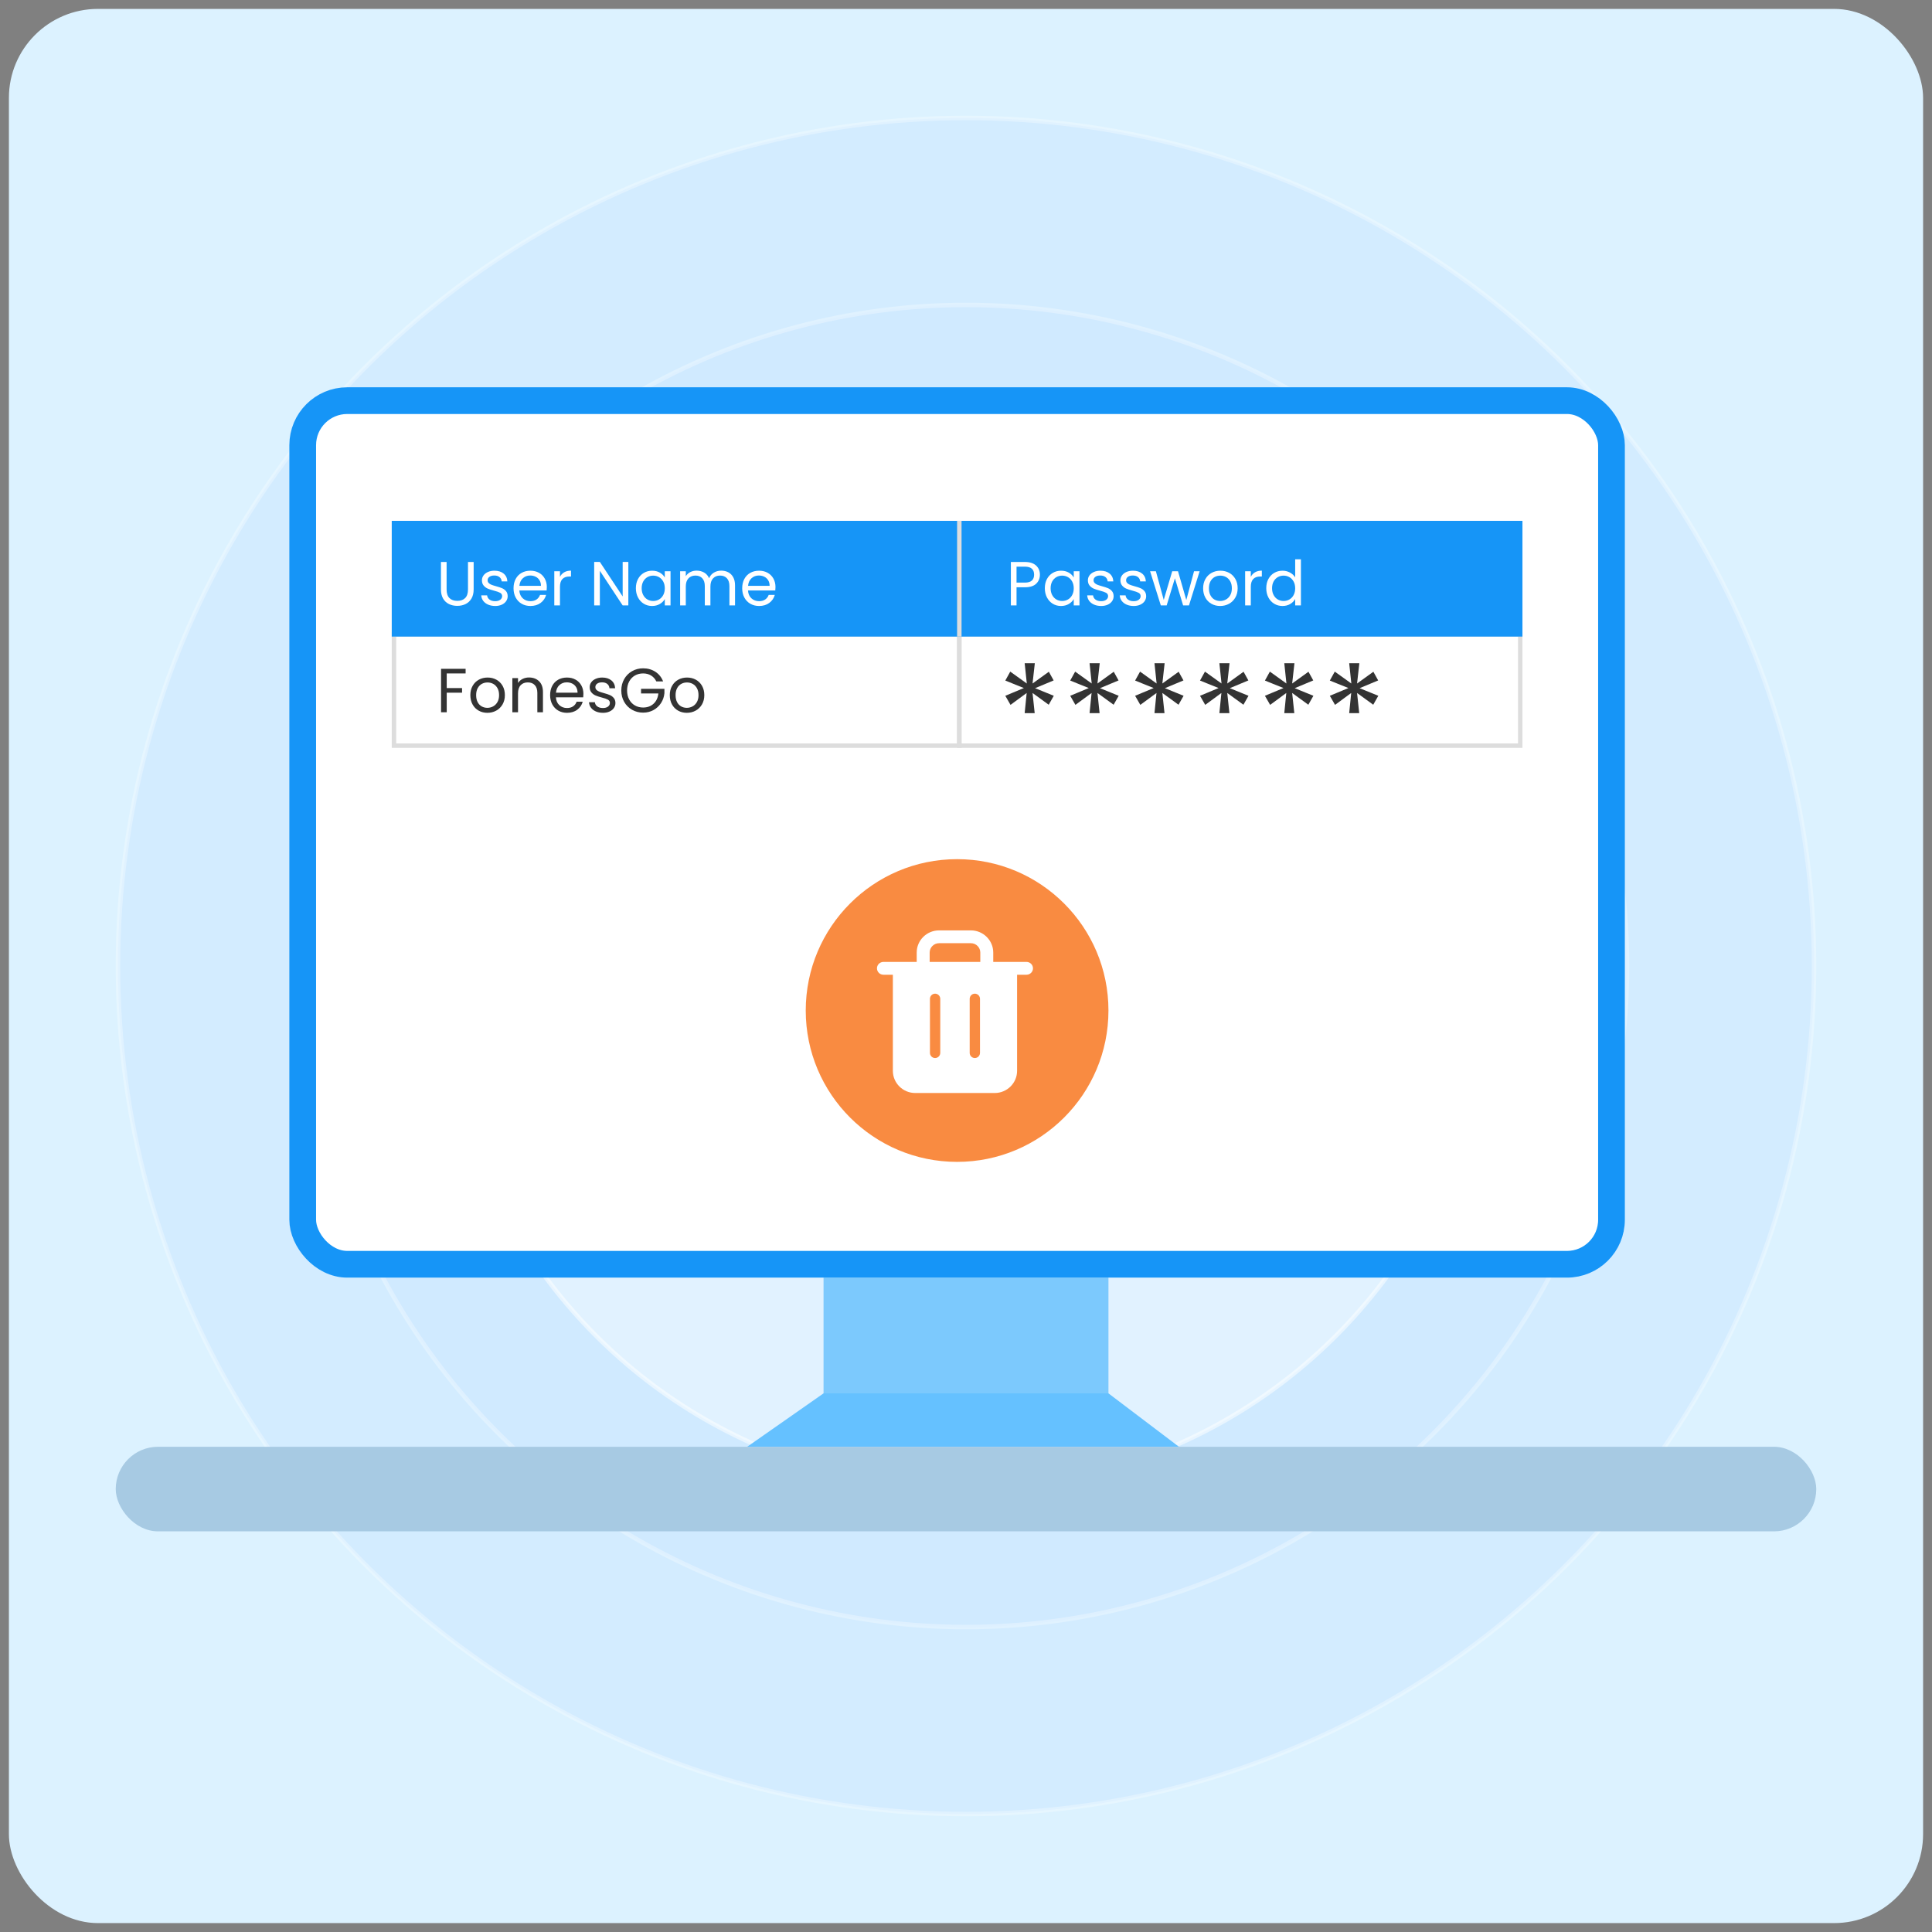 <?xml version="1.0" encoding="UTF-8"?>
<svg width="434px" height="434px" viewBox="0 0 434 434" version="1.1" xmlns="http://www.w3.org/2000/svg" xmlns:xlink="http://www.w3.org/1999/xlink">
    <rect x="0" y="0" width="434" height="434" fill="#808080" stroke="none"/>
    <title>delete-windows-account</title>
    <g id="页面-1" stroke="none" stroke-width="1" fill="none" fill-rule="evenodd">
        <g id="Windows-password-remover" transform="translate(-423, -2111)">
            <g id="编组-21" transform="translate(423, 2111)">
                <g id="编组-14" transform="translate(2, 2)">
                    <rect id="矩形" fill="#DCF2FF" x="0" y="0" width="430" height="430" rx="20"></rect>
                    <circle id="椭圆形" stroke-opacity="0.297" stroke="#FFFFFF" fill-opacity="0.2" fill="#B3D5FF" cx="215" cy="215" r="190.5"></circle>
                    <circle id="椭圆形" stroke-opacity="0.297" stroke="#FFFFFF" fill-opacity="0.06" fill="#9CCFFC" cx="215" cy="215" r="148.5"></circle>
                    <circle id="椭圆形" stroke-opacity="0.501" stroke="#FFFFFF" fill-opacity="0.36" fill="#FFFFFF" cx="215" cy="215" r="117.5"></circle>
                    <rect id="矩形" fill="#7CC9FD" x="183" y="285" width="64" height="26"></rect>
                    <polygon id="矩形" fill="#65C1FF" points="183 311 247 311 262.839 323 165.845 323"></polygon>
                    <rect id="矩形" stroke="#1695F7" stroke-width="6" fill="#FFFFFF" x="66" y="88" width="294" height="194" rx="10"></rect>
                    <rect id="矩形" stroke="#DDDDDD" x="86.5" y="140.5" width="127" height="25"></rect>
                    <rect id="矩形" stroke="#DDDDDD" x="213.5" y="140.5" width="126" height="25"></rect>
                    <rect id="矩形" fill="#1695F7" x="86" y="115" width="254" height="26"></rect>
                    <rect id="矩形" fill="#DDDDDD" x="213" y="115" width="1" height="26"></rect>
                    <g id="User-Name" transform="translate(97.05, 124.228)" fill="#FFFFFF" fill-rule="nonzero">
                        <path d="M1.274,0.014 L1.274,6.188 C1.274,7.056 1.486,7.7 1.911,8.12 C2.336,8.54 2.926,8.75 3.682,8.75 C4.429,8.75 5.014,8.54 5.439,8.12 C5.864,7.7 6.076,7.056 6.076,6.188 L6.076,0.014 L7.35,0.014 L7.35,6.174 C7.35,6.986 7.187,7.67 6.86,8.225 C6.533,8.78 6.092,9.193 5.537,9.464 C4.982,9.735 4.359,9.87 3.668,9.87 C2.977,9.87 2.354,9.735 1.799,9.464 C1.244,9.193 0.805,8.78 0.483,8.225 C0.161,7.67 0,6.986 0,6.174 L0,0.014 L1.274,0.014 Z" id="路径"></path>
                        <path d="M12.194,9.898 C11.606,9.898 11.079,9.798 10.612,9.597 C10.145,9.396 9.777,9.116 9.506,8.757 C9.235,8.398 9.086,7.985 9.058,7.518 L10.374,7.518 C10.411,7.901 10.591,8.213 10.913,8.456 C11.235,8.699 11.657,8.82 12.18,8.82 C12.665,8.82 13.048,8.713 13.328,8.498 C13.608,8.283 13.748,8.013 13.748,7.686 C13.748,7.35 13.599,7.1 13.3,6.937 C13.001,6.774 12.539,6.613 11.914,6.454 C11.345,6.305 10.88,6.153 10.521,5.999 C10.162,5.845 9.854,5.616 9.597,5.313 C9.34,5.01 9.212,4.611 9.212,4.116 C9.212,3.724 9.329,3.365 9.562,3.038 C9.795,2.711 10.127,2.452 10.556,2.261 C10.985,2.07 11.475,1.974 12.026,1.974 C12.875,1.974 13.561,2.189 14.084,2.618 C14.607,3.047 14.887,3.635 14.924,4.382 L13.65,4.382 C13.622,3.981 13.461,3.659 13.167,3.416 C12.873,3.173 12.479,3.052 11.984,3.052 C11.527,3.052 11.163,3.15 10.892,3.346 C10.621,3.542 10.486,3.799 10.486,4.116 C10.486,4.368 10.568,4.576 10.731,4.739 C10.894,4.902 11.1,5.033 11.347,5.131 C11.594,5.229 11.937,5.339 12.376,5.46 C12.927,5.609 13.375,5.756 13.72,5.901 C14.065,6.046 14.362,6.263 14.609,6.552 C14.856,6.841 14.985,7.219 14.994,7.686 C14.994,8.106 14.877,8.484 14.644,8.82 C14.411,9.156 14.082,9.42 13.657,9.611 C13.232,9.802 12.745,9.898 12.194,9.898 Z" id="路径"></path>
                        <path d="M23.786,5.642 C23.786,5.885 23.772,6.141 23.744,6.412 L17.612,6.412 C17.659,7.168 17.918,7.758 18.389,8.183 C18.86,8.608 19.432,8.82 20.104,8.82 C20.655,8.82 21.114,8.692 21.483,8.435 C21.852,8.178 22.111,7.835 22.26,7.406 L23.632,7.406 C23.427,8.143 23.016,8.743 22.4,9.205 C21.784,9.667 21.019,9.898 20.104,9.898 C19.376,9.898 18.725,9.735 18.151,9.408 C17.577,9.081 17.127,8.617 16.8,8.015 C16.473,7.413 16.31,6.715 16.31,5.922 C16.31,5.129 16.469,4.433 16.786,3.836 C17.103,3.239 17.549,2.779 18.123,2.457 C18.697,2.135 19.357,1.974 20.104,1.974 C20.832,1.974 21.476,2.133 22.036,2.45 C22.596,2.767 23.028,3.204 23.331,3.759 C23.634,4.314 23.786,4.942 23.786,5.642 Z M22.47,5.376 C22.47,4.891 22.363,4.473 22.148,4.123 C21.933,3.773 21.642,3.507 21.273,3.325 C20.904,3.143 20.496,3.052 20.048,3.052 C19.404,3.052 18.856,3.257 18.403,3.668 C17.95,4.079 17.691,4.648 17.626,5.376 L22.47,5.376 Z" id="形状"></path>
                        <path d="M26.74,3.346 C26.964,2.907 27.284,2.567 27.699,2.324 C28.114,2.081 28.621,1.96 29.218,1.96 L29.218,3.276 L28.882,3.276 C27.454,3.276 26.74,4.051 26.74,5.6 L26.74,9.772 L25.466,9.772 L25.466,2.1 L26.74,2.1 L26.74,3.346 Z" id="路径"></path>
                        <polygon id="路径" points="42.098 9.772 40.824 9.772 35.7 2.002 35.7 9.772 34.426 9.772 34.426 0 35.7 0 40.824 7.756 40.824 0 42.098 0"></polygon>
                        <path d="M43.792,5.908 C43.792,5.124 43.951,4.436 44.268,3.843 C44.585,3.25 45.022,2.791 45.577,2.464 C46.132,2.137 46.751,1.974 47.432,1.974 C48.104,1.974 48.687,2.119 49.182,2.408 C49.677,2.697 50.045,3.061 50.288,3.5 L50.288,2.1 L51.576,2.1 L51.576,9.772 L50.288,9.772 L50.288,8.344 C50.036,8.792 49.66,9.163 49.161,9.457 C48.662,9.751 48.081,9.898 47.418,9.898 C46.737,9.898 46.121,9.73 45.57,9.394 C45.019,9.058 44.585,8.587 44.268,7.98 C43.951,7.373 43.792,6.683 43.792,5.908 Z M50.288,5.922 C50.288,5.343 50.171,4.839 49.938,4.41 C49.705,3.981 49.39,3.652 48.993,3.423 C48.596,3.194 48.16,3.08 47.684,3.08 C47.208,3.08 46.774,3.192 46.382,3.416 C45.99,3.64 45.677,3.967 45.444,4.396 C45.211,4.825 45.094,5.329 45.094,5.908 C45.094,6.496 45.211,7.007 45.444,7.441 C45.677,7.875 45.99,8.206 46.382,8.435 C46.774,8.664 47.208,8.778 47.684,8.778 C48.16,8.778 48.596,8.664 48.993,8.435 C49.39,8.206 49.705,7.875 49.938,7.441 C50.171,7.007 50.288,6.501 50.288,5.922 Z" id="形状"></path>
                        <path d="M62.958,1.96 C63.555,1.96 64.087,2.084 64.554,2.331 C65.021,2.578 65.389,2.949 65.66,3.444 C65.931,3.939 66.066,4.541 66.066,5.25 L66.066,9.772 L64.806,9.772 L64.806,5.432 C64.806,4.667 64.617,4.081 64.239,3.675 C63.861,3.269 63.35,3.066 62.706,3.066 C62.043,3.066 61.516,3.278 61.124,3.703 C60.732,4.128 60.536,4.741 60.536,5.544 L60.536,9.772 L59.276,9.772 L59.276,5.432 C59.276,4.667 59.087,4.081 58.709,3.675 C58.331,3.269 57.82,3.066 57.176,3.066 C56.513,3.066 55.986,3.278 55.594,3.703 C55.202,4.128 55.006,4.741 55.006,5.544 L55.006,9.772 L53.732,9.772 L53.732,2.1 L55.006,2.1 L55.006,3.206 C55.258,2.805 55.596,2.497 56.021,2.282 C56.446,2.067 56.915,1.96 57.428,1.96 C58.072,1.96 58.641,2.105 59.136,2.394 C59.631,2.683 59.999,3.108 60.242,3.668 C60.457,3.127 60.811,2.707 61.306,2.408 C61.801,2.109 62.351,1.96 62.958,1.96 Z" id="路径"></path>
                        <path d="M75.152,5.642 C75.152,5.885 75.138,6.141 75.11,6.412 L68.978,6.412 C69.025,7.168 69.284,7.758 69.755,8.183 C70.226,8.608 70.798,8.82 71.47,8.82 C72.021,8.82 72.48,8.692 72.849,8.435 C73.218,8.178 73.477,7.835 73.626,7.406 L74.998,7.406 C74.793,8.143 74.382,8.743 73.766,9.205 C73.15,9.667 72.385,9.898 71.47,9.898 C70.742,9.898 70.091,9.735 69.517,9.408 C68.943,9.081 68.493,8.617 68.166,8.015 C67.839,7.413 67.676,6.715 67.676,5.922 C67.676,5.129 67.835,4.433 68.152,3.836 C68.469,3.239 68.915,2.779 69.489,2.457 C70.063,2.135 70.723,1.974 71.47,1.974 C72.198,1.974 72.842,2.133 73.402,2.45 C73.962,2.767 74.394,3.204 74.697,3.759 C75,4.314 75.152,4.942 75.152,5.642 Z M73.836,5.376 C73.836,4.891 73.729,4.473 73.514,4.123 C73.299,3.773 73.008,3.507 72.639,3.325 C72.27,3.143 71.862,3.052 71.414,3.052 C70.77,3.052 70.222,3.257 69.769,3.668 C69.316,4.079 69.057,4.648 68.992,5.376 L73.836,5.376 Z" id="形状"></path>
                    </g>
                    <g id="FonesGo" transform="translate(97.078, 148.13)" fill="#333333" fill-rule="nonzero">
                        <polygon id="路径" points="5.516 0.112 5.516 1.148 1.274 1.148 1.274 4.438 4.718 4.438 4.718 5.474 1.274 5.474 1.274 9.87 0 9.87 0 0.112"></polygon>
                        <path d="M10.402,9.996 C9.683,9.996 9.032,9.833 8.449,9.506 C7.866,9.179 7.408,8.715 7.077,8.113 C6.746,7.511 6.58,6.813 6.58,6.02 C6.58,5.236 6.75,4.543 7.091,3.941 C7.432,3.339 7.896,2.877 8.484,2.555 C9.072,2.233 9.73,2.072 10.458,2.072 C11.186,2.072 11.844,2.233 12.432,2.555 C13.02,2.877 13.484,3.337 13.825,3.934 C14.166,4.531 14.336,5.227 14.336,6.02 C14.336,6.813 14.161,7.511 13.811,8.113 C13.461,8.715 12.987,9.179 12.39,9.506 C11.793,9.833 11.13,9.996 10.402,9.996 Z M10.402,8.876 C10.859,8.876 11.289,8.769 11.69,8.554 C12.091,8.339 12.416,8.017 12.663,7.588 C12.91,7.159 13.034,6.636 13.034,6.02 C13.034,5.404 12.913,4.881 12.67,4.452 C12.427,4.023 12.11,3.703 11.718,3.493 C11.326,3.283 10.901,3.178 10.444,3.178 C9.977,3.178 9.55,3.283 9.163,3.493 C8.776,3.703 8.465,4.023 8.232,4.452 C7.999,4.881 7.882,5.404 7.882,6.02 C7.882,6.645 7.996,7.173 8.225,7.602 C8.454,8.031 8.759,8.351 9.142,8.561 C9.525,8.771 9.945,8.876 10.402,8.876 Z" id="形状"></path>
                        <path d="M19.754,2.058 C20.687,2.058 21.443,2.34 22.022,2.905 C22.601,3.47 22.89,4.284 22.89,5.348 L22.89,9.87 L21.63,9.87 L21.63,5.53 C21.63,4.765 21.439,4.179 21.056,3.773 C20.673,3.367 20.151,3.164 19.488,3.164 C18.816,3.164 18.282,3.374 17.885,3.794 C17.488,4.214 17.29,4.825 17.29,5.628 L17.29,9.87 L16.016,9.87 L16.016,2.198 L17.29,2.198 L17.29,3.29 C17.542,2.898 17.885,2.595 18.319,2.38 C18.753,2.165 19.231,2.058 19.754,2.058 Z" id="路径"></path>
                        <path d="M31.976,5.74 C31.976,5.983 31.962,6.239 31.934,6.51 L25.802,6.51 C25.849,7.266 26.108,7.856 26.579,8.281 C27.05,8.706 27.622,8.918 28.294,8.918 C28.845,8.918 29.304,8.79 29.673,8.533 C30.042,8.276 30.301,7.933 30.45,7.504 L31.822,7.504 C31.617,8.241 31.206,8.841 30.59,9.303 C29.974,9.765 29.209,9.996 28.294,9.996 C27.566,9.996 26.915,9.833 26.341,9.506 C25.767,9.179 25.317,8.715 24.99,8.113 C24.663,7.511 24.5,6.813 24.5,6.02 C24.5,5.227 24.659,4.531 24.976,3.934 C25.293,3.337 25.739,2.877 26.313,2.555 C26.887,2.233 27.547,2.072 28.294,2.072 C29.022,2.072 29.666,2.231 30.226,2.548 C30.786,2.865 31.218,3.302 31.521,3.857 C31.824,4.412 31.976,5.04 31.976,5.74 Z M30.66,5.474 C30.66,4.989 30.553,4.571 30.338,4.221 C30.123,3.871 29.832,3.605 29.463,3.423 C29.094,3.241 28.686,3.15 28.238,3.15 C27.594,3.15 27.046,3.355 26.593,3.766 C26.14,4.177 25.881,4.746 25.816,5.474 L30.66,5.474 Z" id="形状"></path>
                        <path d="M36.372,9.996 C35.784,9.996 35.257,9.896 34.79,9.695 C34.323,9.494 33.955,9.214 33.684,8.855 C33.413,8.496 33.264,8.083 33.236,7.616 L34.552,7.616 C34.589,7.999 34.769,8.311 35.091,8.554 C35.413,8.797 35.835,8.918 36.358,8.918 C36.843,8.918 37.226,8.811 37.506,8.596 C37.786,8.381 37.926,8.111 37.926,7.784 C37.926,7.448 37.777,7.198 37.478,7.035 C37.179,6.872 36.717,6.711 36.092,6.552 C35.523,6.403 35.058,6.251 34.699,6.097 C34.34,5.943 34.032,5.714 33.775,5.411 C33.518,5.108 33.39,4.709 33.39,4.214 C33.39,3.822 33.507,3.463 33.74,3.136 C33.973,2.809 34.305,2.55 34.734,2.359 C35.163,2.168 35.653,2.072 36.204,2.072 C37.053,2.072 37.739,2.287 38.262,2.716 C38.785,3.145 39.065,3.733 39.102,4.48 L37.828,4.48 C37.8,4.079 37.639,3.757 37.345,3.514 C37.051,3.271 36.657,3.15 36.162,3.15 C35.705,3.15 35.341,3.248 35.07,3.444 C34.799,3.64 34.664,3.897 34.664,4.214 C34.664,4.466 34.746,4.674 34.909,4.837 C35.072,5 35.278,5.131 35.525,5.229 C35.772,5.327 36.115,5.437 36.554,5.558 C37.105,5.707 37.553,5.854 37.898,5.999 C38.243,6.144 38.54,6.361 38.787,6.65 C39.034,6.939 39.163,7.317 39.172,7.784 C39.172,8.204 39.055,8.582 38.822,8.918 C38.589,9.254 38.26,9.518 37.835,9.709 C37.41,9.9 36.923,9.996 36.372,9.996 Z" id="路径"></path>
                        <path d="M48.356,2.94 C48.085,2.371 47.693,1.93 47.18,1.617 C46.667,1.304 46.069,1.148 45.388,1.148 C44.707,1.148 44.093,1.304 43.547,1.617 C43.001,1.93 42.572,2.378 42.259,2.961 C41.946,3.544 41.79,4.219 41.79,4.984 C41.79,5.749 41.946,6.421 42.259,7 C42.572,7.579 43.001,8.024 43.547,8.337 C44.093,8.65 44.707,8.806 45.388,8.806 C46.34,8.806 47.124,8.521 47.74,7.952 C48.356,7.383 48.715,6.613 48.818,5.642 L44.926,5.642 L44.926,4.606 L50.176,4.606 L50.176,5.586 C50.101,6.389 49.849,7.124 49.42,7.791 C48.991,8.458 48.426,8.986 47.726,9.373 C47.026,9.76 46.247,9.954 45.388,9.954 C44.483,9.954 43.657,9.742 42.91,9.317 C42.163,8.892 41.573,8.302 41.139,7.546 C40.705,6.79 40.488,5.936 40.488,4.984 C40.488,4.032 40.705,3.176 41.139,2.415 C41.573,1.654 42.163,1.062 42.91,0.637 C43.657,0.212 44.483,0 45.388,0 C46.424,0 47.341,0.257 48.139,0.77 C48.937,1.283 49.518,2.007 49.882,2.94 L48.356,2.94 Z" id="路径"></path>
                        <path d="M55.202,9.996 C54.483,9.996 53.832,9.833 53.249,9.506 C52.666,9.179 52.208,8.715 51.877,8.113 C51.546,7.511 51.38,6.813 51.38,6.02 C51.38,5.236 51.55,4.543 51.891,3.941 C52.232,3.339 52.696,2.877 53.284,2.555 C53.872,2.233 54.53,2.072 55.258,2.072 C55.986,2.072 56.644,2.233 57.232,2.555 C57.82,2.877 58.284,3.337 58.625,3.934 C58.966,4.531 59.136,5.227 59.136,6.02 C59.136,6.813 58.961,7.511 58.611,8.113 C58.261,8.715 57.787,9.179 57.19,9.506 C56.593,9.833 55.93,9.996 55.202,9.996 Z M55.202,8.876 C55.659,8.876 56.089,8.769 56.49,8.554 C56.891,8.339 57.216,8.017 57.463,7.588 C57.71,7.159 57.834,6.636 57.834,6.02 C57.834,5.404 57.713,4.881 57.47,4.452 C57.227,4.023 56.91,3.703 56.518,3.493 C56.126,3.283 55.701,3.178 55.244,3.178 C54.777,3.178 54.35,3.283 53.963,3.493 C53.576,3.703 53.265,4.023 53.032,4.452 C52.799,4.881 52.682,5.404 52.682,6.02 C52.682,6.645 52.796,7.173 53.025,7.602 C53.254,8.031 53.559,8.351 53.942,8.561 C54.325,8.771 54.745,8.876 55.202,8.876 Z" id="形状"></path>
                    </g>
                    <g id="********" transform="translate(223.83, 146.98)" fill="#333333" fill-rule="nonzero">
                        <polygon id="路径" points="9.78 1.92 10.86 3.87 6.69 5.61 10.89 7.32 9.75 9.33 6.12 6.69 6.6 11.22 4.35 11.22 4.8 6.69 1.17 9.36 0 7.32 4.17 5.58 0 3.9 1.11 1.89 4.83 4.56 4.35 0 6.63 0 6.12 4.56"></polygon>
                        <polygon id="路径" points="24.36 1.92 25.44 3.87 21.27 5.61 25.47 7.32 24.33 9.33 20.7 6.69 21.18 11.22 18.93 11.22 19.38 6.69 15.75 9.36 14.58 7.32 18.75 5.58 14.58 3.9 15.69 1.89 19.41 4.56 18.93 0 21.21 0 20.7 4.56"></polygon>
                        <polygon id="路径" points="38.94 1.92 40.02 3.87 35.85 5.61 40.05 7.32 38.91 9.33 35.28 6.69 35.76 11.22 33.51 11.22 33.96 6.69 30.33 9.36 29.16 7.32 33.33 5.58 29.16 3.9 30.27 1.89 33.99 4.56 33.51 0 35.79 0 35.28 4.56"></polygon>
                        <polygon id="路径" points="53.52 1.92 54.6 3.87 50.43 5.61 54.63 7.32 53.49 9.33 49.86 6.69 50.34 11.22 48.09 11.22 48.54 6.69 44.91 9.36 43.74 7.32 47.91 5.58 43.74 3.9 44.85 1.89 48.57 4.56 48.09 0 50.37 0 49.86 4.56"></polygon>
                        <polygon id="路径" points="68.1 1.92 69.18 3.87 65.01 5.61 69.21 7.32 68.07 9.33 64.44 6.69 64.92 11.22 62.67 11.22 63.12 6.69 59.49 9.36 58.32 7.32 62.49 5.58 58.32 3.9 59.43 1.89 63.15 4.56 62.67 0 64.95 0 64.44 4.56"></polygon>
                        <polygon id="路径" points="82.68 1.92 83.76 3.87 79.59 5.61 83.79 7.32 82.65 9.33 79.02 6.69 79.5 11.22 77.25 11.22 77.7 6.69 74.07 9.36 72.9 7.32 77.07 5.58 72.9 3.9 74.01 1.89 77.73 4.56 77.25 0 79.53 0 79.02 4.56"></polygon>
                    </g>
                    <circle id="椭圆形" fill="#F98B41" cx="213" cy="225" r="34"></circle>
                    <g id="208删除、垃圾" transform="translate(193, 205)">
                        <rect id="矩形" fill-opacity="0" fill="#D8D8D8" x="0" y="0" width="40" height="40"></rect>
                        <path d="M35.591,9.084 L28.12,9.084 L28.12,6.981 C28.12,4.234 25.865,2 23.094,2 L15.952,2 C13.181,2 10.927,4.234 10.927,6.981 L10.927,9.084 L3.455,9.084 C2.652,9.084 2,9.728 2,10.523 C2,11.318 2.652,11.962 3.455,11.962 L5.571,11.962 L5.571,33.549 C5.571,36.296 7.825,38.53 10.596,38.53 L28.45,38.53 C31.221,38.53 33.476,36.296 33.476,33.549 L33.476,11.962 L35.591,11.962 C36.394,11.962 37.046,11.318 37.046,10.523 C37.046,9.728 36.394,9.084 35.591,9.084 Z M16.217,29.518 C16.217,30.158 15.696,30.675 15.06,30.675 C14.424,30.675 13.902,30.158 13.902,29.518 L13.902,17.375 C13.902,16.739 14.42,16.217 15.06,16.217 C15.696,16.217 16.217,16.735 16.217,17.375 L16.217,29.518 Z M25.144,29.518 C25.14,30.158 24.622,30.675 23.986,30.675 C23.351,30.675 22.829,30.158 22.829,29.518 L22.829,17.375 C22.829,16.739 23.346,16.217 23.986,16.217 C24.622,16.217 25.144,16.735 25.144,17.375 L25.144,29.518 Z M25.213,9.084 L13.837,9.084 L13.837,6.981 C13.837,5.823 14.787,4.878 15.952,4.878 L23.098,4.878 C24.264,4.878 25.213,5.819 25.213,6.981 L25.213,9.084 Z" id="形状" fill="#FFFFFF" fill-rule="nonzero"></path>
                    </g>
                    <g id="Password" transform="translate(225.078, 123.64)" fill="#FFFFFF" fill-rule="nonzero">
                        <path d="M6.524,3.458 C6.524,4.27 6.246,4.944 5.691,5.481 C5.136,6.018 4.289,6.286 3.15,6.286 L1.274,6.286 L1.274,10.36 L0,10.36 L0,0.602 L3.15,0.602 C4.251,0.602 5.089,0.868 5.663,1.4 C6.237,1.932 6.524,2.618 6.524,3.458 Z M3.15,5.236 C3.859,5.236 4.382,5.082 4.718,4.774 C5.054,4.466 5.222,4.027 5.222,3.458 C5.222,2.254 4.531,1.652 3.15,1.652 L1.274,1.652 L1.274,5.236 L3.15,5.236 Z" id="形状"></path>
                        <path d="M7.63,6.496 C7.63,5.712 7.789,5.024 8.106,4.431 C8.423,3.838 8.86,3.379 9.415,3.052 C9.97,2.725 10.589,2.562 11.27,2.562 C11.942,2.562 12.525,2.707 13.02,2.996 C13.515,3.285 13.883,3.649 14.126,4.088 L14.126,2.688 L15.414,2.688 L15.414,10.36 L14.126,10.36 L14.126,8.932 C13.874,9.38 13.498,9.751 12.999,10.045 C12.5,10.339 11.919,10.486 11.256,10.486 C10.575,10.486 9.959,10.318 9.408,9.982 C8.857,9.646 8.423,9.175 8.106,8.568 C7.789,7.961 7.63,7.271 7.63,6.496 Z M14.126,6.51 C14.126,5.931 14.009,5.427 13.776,4.998 C13.543,4.569 13.228,4.24 12.831,4.011 C12.434,3.782 11.998,3.668 11.522,3.668 C11.046,3.668 10.612,3.78 10.22,4.004 C9.828,4.228 9.515,4.555 9.282,4.984 C9.049,5.413 8.932,5.917 8.932,6.496 C8.932,7.084 9.049,7.595 9.282,8.029 C9.515,8.463 9.828,8.794 10.22,9.023 C10.612,9.252 11.046,9.366 11.522,9.366 C11.998,9.366 12.434,9.252 12.831,9.023 C13.228,8.794 13.543,8.463 13.776,8.029 C14.009,7.595 14.126,7.089 14.126,6.51 Z" id="形状"></path>
                        <path d="M20.286,10.486 C19.698,10.486 19.171,10.386 18.704,10.185 C18.237,9.984 17.869,9.704 17.598,9.345 C17.327,8.986 17.178,8.573 17.15,8.106 L18.466,8.106 C18.503,8.489 18.683,8.801 19.005,9.044 C19.327,9.287 19.749,9.408 20.272,9.408 C20.757,9.408 21.14,9.301 21.42,9.086 C21.7,8.871 21.84,8.601 21.84,8.274 C21.84,7.938 21.691,7.688 21.392,7.525 C21.093,7.362 20.631,7.201 20.006,7.042 C19.437,6.893 18.972,6.741 18.613,6.587 C18.254,6.433 17.946,6.204 17.689,5.901 C17.432,5.598 17.304,5.199 17.304,4.704 C17.304,4.312 17.421,3.953 17.654,3.626 C17.887,3.299 18.219,3.04 18.648,2.849 C19.077,2.658 19.567,2.562 20.118,2.562 C20.967,2.562 21.653,2.777 22.176,3.206 C22.699,3.635 22.979,4.223 23.016,4.97 L21.742,4.97 C21.714,4.569 21.553,4.247 21.259,4.004 C20.965,3.761 20.571,3.64 20.076,3.64 C19.619,3.64 19.255,3.738 18.984,3.934 C18.713,4.13 18.578,4.387 18.578,4.704 C18.578,4.956 18.66,5.164 18.823,5.327 C18.986,5.49 19.192,5.621 19.439,5.719 C19.686,5.817 20.029,5.927 20.468,6.048 C21.019,6.197 21.467,6.344 21.812,6.489 C22.157,6.634 22.454,6.851 22.701,7.14 C22.948,7.429 23.077,7.807 23.086,8.274 C23.086,8.694 22.969,9.072 22.736,9.408 C22.503,9.744 22.174,10.008 21.749,10.199 C21.324,10.39 20.837,10.486 20.286,10.486 Z" id="路径"></path>
                        <path d="M27.594,10.486 C27.006,10.486 26.479,10.386 26.012,10.185 C25.545,9.984 25.177,9.704 24.906,9.345 C24.635,8.986 24.486,8.573 24.458,8.106 L25.774,8.106 C25.811,8.489 25.991,8.801 26.313,9.044 C26.635,9.287 27.057,9.408 27.58,9.408 C28.065,9.408 28.448,9.301 28.728,9.086 C29.008,8.871 29.148,8.601 29.148,8.274 C29.148,7.938 28.999,7.688 28.7,7.525 C28.401,7.362 27.939,7.201 27.314,7.042 C26.745,6.893 26.28,6.741 25.921,6.587 C25.562,6.433 25.254,6.204 24.997,5.901 C24.74,5.598 24.612,5.199 24.612,4.704 C24.612,4.312 24.729,3.953 24.962,3.626 C25.195,3.299 25.527,3.04 25.956,2.849 C26.385,2.658 26.875,2.562 27.426,2.562 C28.275,2.562 28.961,2.777 29.484,3.206 C30.007,3.635 30.287,4.223 30.324,4.97 L29.05,4.97 C29.022,4.569 28.861,4.247 28.567,4.004 C28.273,3.761 27.879,3.64 27.384,3.64 C26.927,3.64 26.563,3.738 26.292,3.934 C26.021,4.13 25.886,4.387 25.886,4.704 C25.886,4.956 25.968,5.164 26.131,5.327 C26.294,5.49 26.5,5.621 26.747,5.719 C26.994,5.817 27.337,5.927 27.776,6.048 C28.327,6.197 28.775,6.344 29.12,6.489 C29.465,6.634 29.762,6.851 30.009,7.14 C30.256,7.429 30.385,7.807 30.394,8.274 C30.394,8.694 30.277,9.072 30.044,9.408 C29.811,9.744 29.482,10.008 29.057,10.199 C28.632,10.39 28.145,10.486 27.594,10.486 Z" id="路径"></path>
                        <polygon id="路径" points="42.406 2.688 40.012 10.36 38.696 10.36 36.848 4.27 35 10.36 33.684 10.36 31.276 2.688 32.578 2.688 34.342 9.128 36.246 2.688 37.548 2.688 39.41 9.142 41.146 2.688"></polygon>
                        <path d="M47.012,10.486 C46.293,10.486 45.642,10.323 45.059,9.996 C44.476,9.669 44.018,9.205 43.687,8.603 C43.356,8.001 43.19,7.303 43.19,6.51 C43.19,5.726 43.36,5.033 43.701,4.431 C44.042,3.829 44.506,3.367 45.094,3.045 C45.682,2.723 46.34,2.562 47.068,2.562 C47.796,2.562 48.454,2.723 49.042,3.045 C49.63,3.367 50.094,3.827 50.435,4.424 C50.776,5.021 50.946,5.717 50.946,6.51 C50.946,7.303 50.771,8.001 50.421,8.603 C50.071,9.205 49.597,9.669 49,9.996 C48.403,10.323 47.74,10.486 47.012,10.486 Z M47.012,9.366 C47.469,9.366 47.899,9.259 48.3,9.044 C48.701,8.829 49.026,8.507 49.273,8.078 C49.52,7.649 49.644,7.126 49.644,6.51 C49.644,5.894 49.523,5.371 49.28,4.942 C49.037,4.513 48.72,4.193 48.328,3.983 C47.936,3.773 47.511,3.668 47.054,3.668 C46.587,3.668 46.16,3.773 45.773,3.983 C45.386,4.193 45.075,4.513 44.842,4.942 C44.609,5.371 44.492,5.894 44.492,6.51 C44.492,7.135 44.606,7.663 44.835,8.092 C45.064,8.521 45.369,8.841 45.752,9.051 C46.135,9.261 46.555,9.366 47.012,9.366 Z" id="形状"></path>
                        <path d="M53.9,3.934 C54.124,3.495 54.444,3.155 54.859,2.912 C55.274,2.669 55.781,2.548 56.378,2.548 L56.378,3.864 L56.042,3.864 C54.614,3.864 53.9,4.639 53.9,6.188 L53.9,10.36 L52.626,10.36 L52.626,2.688 L53.9,2.688 L53.9,3.934 Z" id="路径"></path>
                        <path d="M57.372,6.496 C57.372,5.712 57.531,5.024 57.848,4.431 C58.165,3.838 58.602,3.379 59.157,3.052 C59.712,2.725 60.335,2.562 61.026,2.562 C61.623,2.562 62.179,2.7 62.692,2.975 C63.205,3.25 63.597,3.612 63.868,4.06 L63.868,0 L65.156,0 L65.156,10.36 L63.868,10.36 L63.868,8.918 C63.616,9.375 63.243,9.751 62.748,10.045 C62.253,10.339 61.675,10.486 61.012,10.486 C60.331,10.486 59.712,10.318 59.157,9.982 C58.602,9.646 58.165,9.175 57.848,8.568 C57.531,7.961 57.372,7.271 57.372,6.496 Z M63.868,6.51 C63.868,5.931 63.751,5.427 63.518,4.998 C63.285,4.569 62.97,4.24 62.573,4.011 C62.176,3.782 61.74,3.668 61.264,3.668 C60.788,3.668 60.354,3.78 59.962,4.004 C59.57,4.228 59.257,4.555 59.024,4.984 C58.791,5.413 58.674,5.917 58.674,6.496 C58.674,7.084 58.791,7.595 59.024,8.029 C59.257,8.463 59.57,8.794 59.962,9.023 C60.354,9.252 60.788,9.366 61.264,9.366 C61.74,9.366 62.176,9.252 62.573,9.023 C62.97,8.794 63.285,8.463 63.518,8.029 C63.751,7.595 63.868,7.089 63.868,6.51 Z" id="形状"></path>
                    </g>
                    <rect id="矩形" fill="#A7CAE3" x="24" y="323" width="382" height="19" rx="9.5"></rect>
                </g>
            </g>
        </g>
    </g>
</svg>